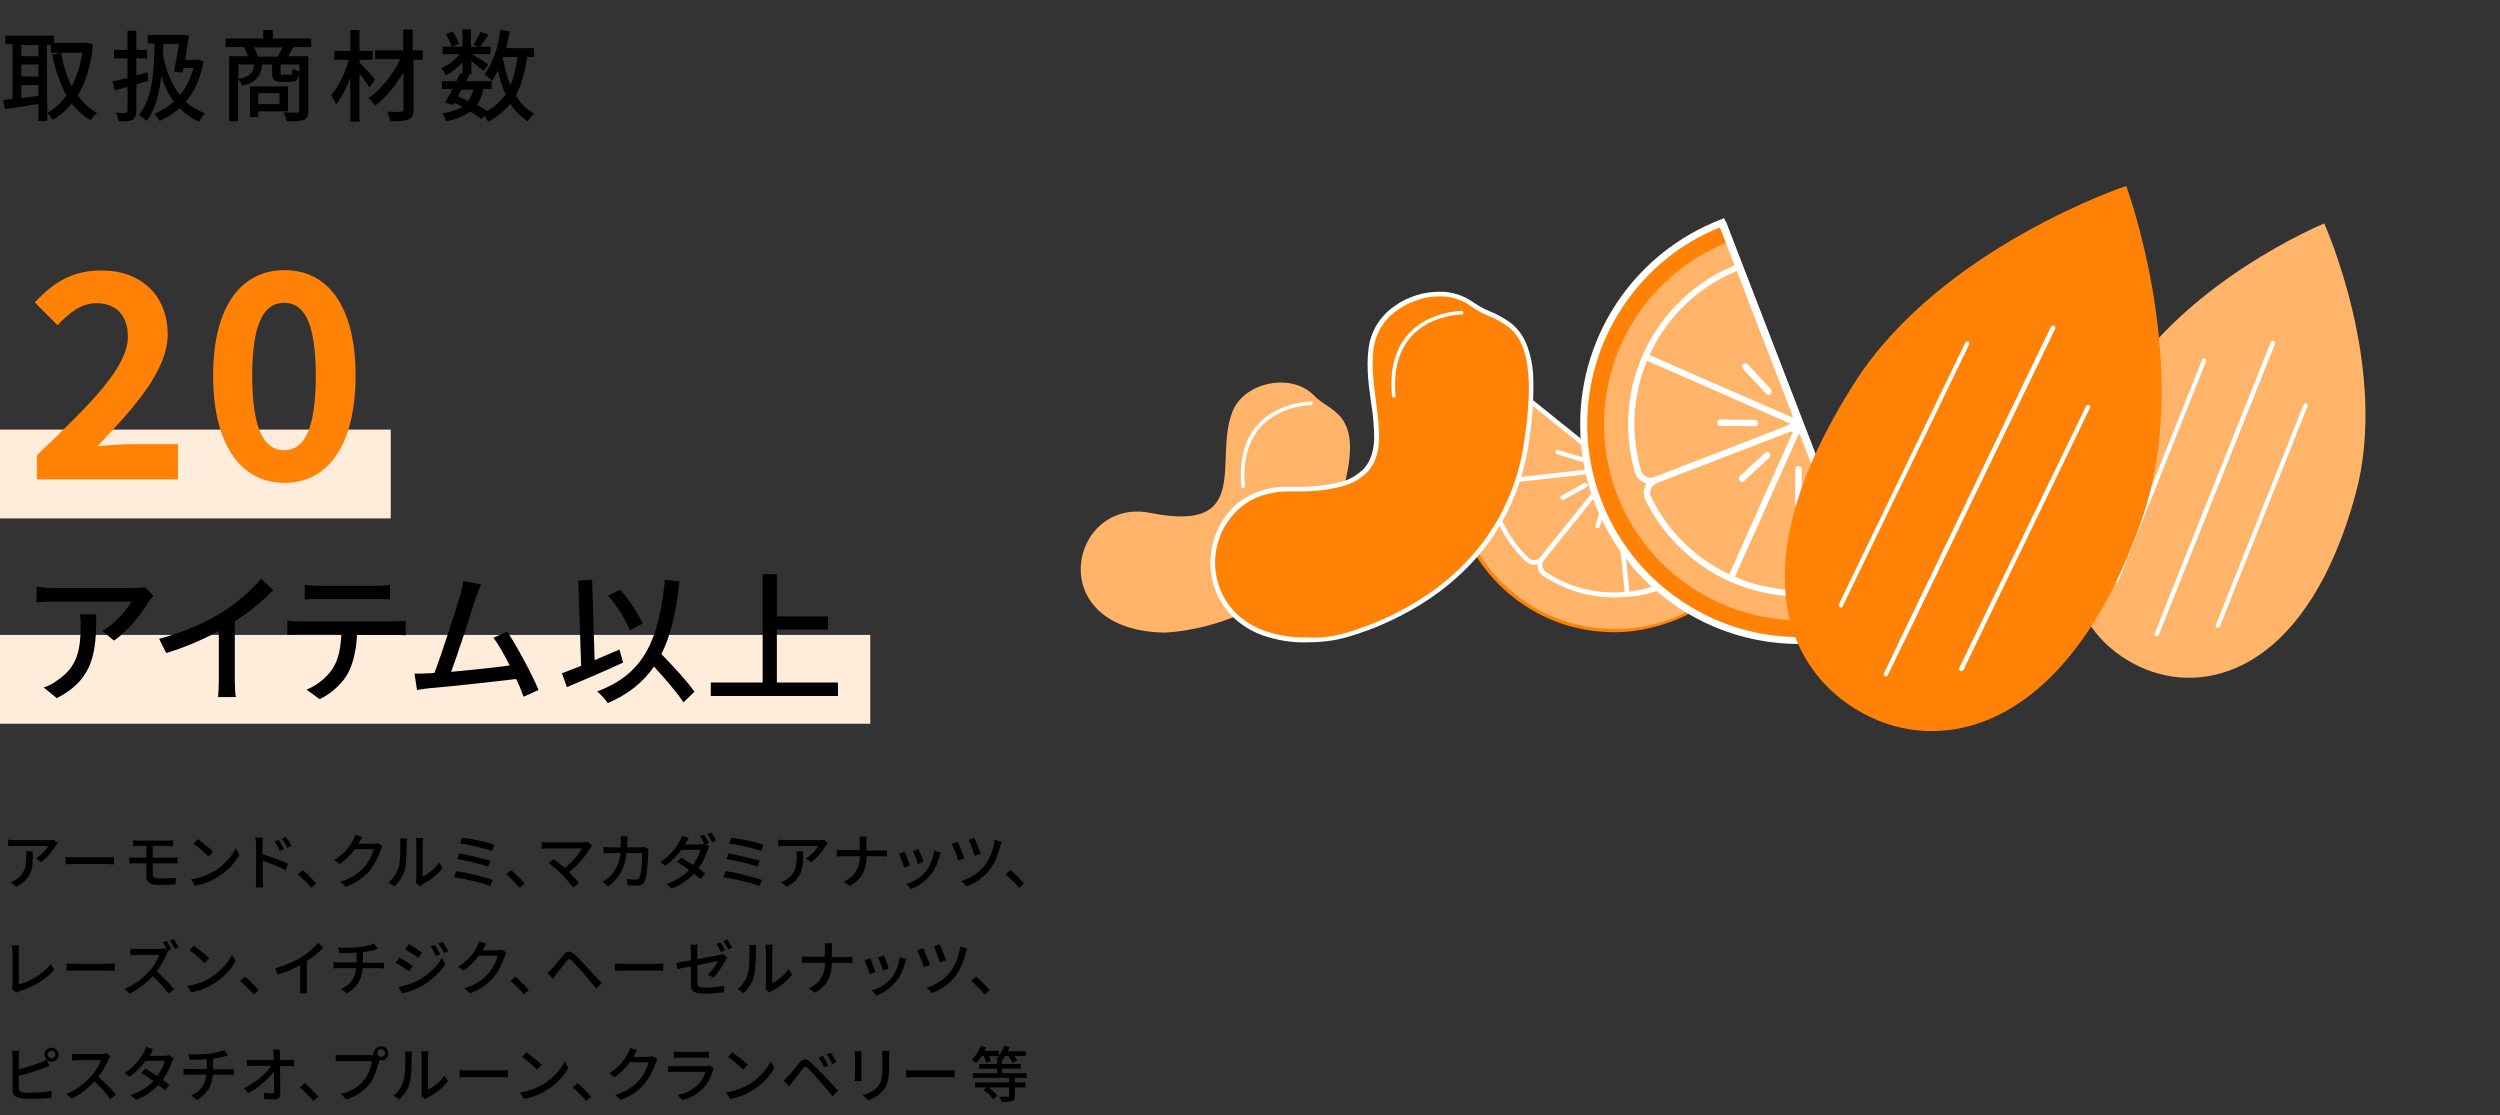 <?xml version="1.0" encoding="utf-8"?>
<!-- Generator: Adobe Illustrator 25.0.1, SVG Export Plug-In . SVG Version: 6.00 Build 0)  -->
<svg version="1.1" id="レイヤー_1" xmlns="http://www.w3.org/2000/svg" xmlns:xlink="http://www.w3.org/1999/xlink" x="0px"
	 y="0px" viewBox="0 0 703.8 313.9" style="enable-background:new 0 0 703.8 313.9;" xml:space="preserve">
<rect x="0" y="0" width="703.8" height="313.9" fill="#333333" stroke="none"/>
<style type="text/css">
	.st0{fill:#FFB46A;}
	.st1{fill:#FF8206;}
	.st2{fill:#FFFFFF;}
	.st3{enable-background:new    ;}
	.st4{fill:#FFECDA;}
</style>
<g id="グループ_573" transform="translate(-40 -10735.358)">
	<g id="ナッツ_ドライ" transform="translate(344.166 10787.697)">
		<g id="ナッツ" transform="translate(0 10.553)">
			<path id="パス_1" class="st0" d="M65.8,48.5c-6.3-6.6-19.7-3.9-23,4.5c-5.4,13.5,5.8,34.3-23.1,28.5
				C-3,77-11.1,114.4,23.5,115.2c0,0,37.2-0.6,48.7-34.5C81.5,53,70.9,53.8,65.8,48.5z"/>
			<path id="パス_86" class="st0" d="M185.8,97.6c-15.8,19.6-44.4,22.6-64,6.9c-19.6-15.8-22.6-44.4-6.9-64l0,0L185.8,97.6z"/>
			<path id="パス_86_-_アウトライン" class="st1" d="M150.3,115.1c-25.4,0-46-20.6-46-46c0-10.5,3.6-20.7,10.2-28.9l0.3-0.4
				l0.4,0.3l71.2,57.4l-0.3,0.4c-2.2,2.8-4.8,5.3-7.5,7.4c-5.4,4.2-11.6,7.1-18.3,8.6C157.1,114.7,153.7,115.1,150.3,115.1z
				 M115,41.3c-15.4,19.5-12,47.8,7.5,63.2c7.9,6.3,17.8,9.7,27.9,9.7c6.6,0,13.1-1.4,19.1-4.2c3-1.4,5.9-3.2,8.6-5.2
				c2.6-2,5-4.3,7.1-6.9L115,41.3z"/>
			<path id="パス_87" class="st0" d="M182.5,95c-14.3,17.7-40.2,20.5-58,6.2c-17.7-14.3-20.5-40.2-6.2-58l0,0L182.5,95z"/>
			<path id="パス_88" class="st0" d="M122.7,46.8c-11.6,14.4-10.2,35.2,3.1,47.9c1.1,1.1,2.9,1,4-0.1c0.1-0.1,0.1-0.1,0.2-0.2
				l18.6-23.1c1-1.2,0.8-3-0.4-4l0,0L122.7,46.8z"/>
			<path id="パス_88_-_アウトライン" class="st2" d="M122.6,45.9l26,20.9c1.5,1.2,1.7,3.4,0.5,4.9l0,0l-18.6,23.1
				c-1.2,1.5-3.4,1.8-5,0.5c-0.1-0.1-0.1-0.1-0.2-0.2c-13.5-13-14.9-34.2-3.1-48.8L122.6,45.9z M127.7,94.8c0.7,0,1.3-0.3,1.7-0.8
				L148,70.9c0.8-0.9,0.6-2.3-0.3-3.1l0,0l-24.9-20.1c-10.9,14.1-9.4,34.2,3.4,46.5C126.6,94.6,127.2,94.8,127.7,94.8L127.7,94.8z"
				/>
			<path id="線_30" class="st2" d="M115.1,73.7l-0.1-1.3l35.3-4l0.1,1.3L115.1,73.7z"/>
			<path id="パス_89" class="st0" d="M178,91.4c-11.6,14.4-32.2,17.5-47.5,7.2c-1.3-0.9-1.6-2.7-0.8-4c0-0.1,0.1-0.1,0.1-0.2
				l18.6-23.1c1-1.2,2.8-1.4,4-0.4l0,0L178,91.4z"/>
			<path id="パス_89_-_アウトライン" class="st2" d="M150.4,105.3c-7.2,0-14.2-2.1-20.2-6.1c-1.6-1.1-2-3.3-0.9-4.9
				c0.1-0.1,0.1-0.2,0.2-0.2L148.1,71c1.2-1.5,3.4-1.7,4.9-0.5l26,20.9l-0.4,0.5c-1.7,2.2-3.7,4.1-5.9,5.9
				c-4.2,3.3-9.2,5.6-14.4,6.8C155.6,105,153,105.3,150.4,105.3z M150.8,70.9c-0.7,0-1.3,0.3-1.7,0.8l-18.6,23.1
				c-0.4,0.5-0.5,1.1-0.5,1.7c0.1,0.6,0.4,1.1,0.9,1.5c5.7,3.9,12.5,5.9,19.4,5.9c5.1,0,10.2-1.1,14.8-3.3c4.6-2.2,8.7-5.3,11.9-9.2
				l-24.9-20.1C151.8,71.1,151.3,70.9,150.8,70.9L150.8,70.9z"/>
			<path id="線_31" class="st2" d="M153.3,104.5l-3.6-35.3L151,69l3.6,35.3L153.3,104.5z"/>
			<path id="線_32" class="st2" d="M135.8,77.8c-0.2,0-0.5-0.1-0.6-0.3c-0.2-0.3-0.1-0.7,0.3-0.9l6.3-3.5c0.3-0.2,0.7-0.1,0.9,0.3
				c0.2,0.3,0.1,0.7-0.3,0.9l0,0l-6.3,3.5C136,77.8,135.9,77.8,135.8,77.8z"/>
			<path id="線_33" class="st2" d="M145.6,85.8c-0.1,0-0.1,0-0.2,0c-0.4-0.1-0.6-0.5-0.4-0.8l0,0l2.1-6.9c0.1-0.4,0.5-0.6,0.8-0.4
				l0,0c0.4,0.1,0.6,0.5,0.4,0.8l0,0l-2.1,6.9C146.2,85.6,145.9,85.8,145.6,85.8z"/>
			<path id="線_34" class="st2" d="M158.4,84.4c-0.2,0-0.5-0.1-0.6-0.3l-3.5-6.3c-0.2-0.3-0.1-0.7,0.3-0.9l0,0
				c0.3-0.2,0.7-0.1,0.9,0.3l0,0l3.5,6.3c0.2,0.3,0.1,0.7-0.3,0.9C158.7,84.4,158.5,84.4,158.4,84.4L158.4,84.4z"/>
			<path id="線_35" class="st2" d="M141.3,67.1c-0.1,0-0.1,0-0.2,0l-6.9-2.1c-0.4-0.1-0.6-0.5-0.4-0.8l0,0c0.1-0.4,0.5-0.6,0.8-0.4
				l0,0l6.9,2.1c0.4,0.1,0.6,0.5,0.4,0.8C141.9,66.9,141.6,67.1,141.3,67.1L141.3,67.1z"/>
			<g id="グループ_81" transform="translate(278.151)">
				<g id="グループ_80">
					<path id="パス_94" class="st0" d="M80.8,76.3c-13.1,47.9-40.2,56.7-58.9,49.3C3.2,118.1-11.8,94.8,13,49.3
						C30.5,17.1,72,0,72,0S90.5,41,80.8,76.3z"/>
				</g>
				<path id="線_44" class="st2" d="M13.4,101.2c-0.1,0-0.2,0-0.2,0c-0.3-0.1-0.5-0.5-0.3-0.8l0,0l24.7-62c0.1-0.3,0.5-0.5,0.8-0.3
					l0,0c0.3,0.1,0.5,0.5,0.3,0.8l0,0l-24.7,62C13.9,101.1,13.7,101.2,13.4,101.2z"/>
				<path id="線_45" class="st2" d="M28,108.1c-0.1,0-0.1,0-0.2,0c-0.3-0.1-0.4-0.4-0.3-0.7l0,0l29.5-74c0.1-0.3,0.4-0.4,0.7-0.3
					l0,0c0.3,0.1,0.4,0.4,0.3,0.7l0,0l-29.5,74C28.4,108,28.2,108.1,28,108.1z"/>
				<path id="線_46" class="st2" d="M24.8,116.2c-0.1,0-0.2,0-0.2,0c-0.3-0.1-0.5-0.5-0.3-0.8l0,0L57,33.5c0.1-0.3,0.5-0.5,0.8-0.3
					l0,0c0.3,0.1,0.5,0.5,0.3,0.8l0,0l-32.7,81.9C25.3,116.1,25.1,116.2,24.8,116.2z"/>
				<path id="線_47" class="st2" d="M42,113.8c-0.1,0-0.2,0-0.2,0c-0.3-0.1-0.5-0.5-0.3-0.8l0,0l24.7-62c0.1-0.3,0.5-0.5,0.8-0.3
					l0,0c0.3,0.1,0.5,0.5,0.3,0.8l0,0l-24.7,62C42.5,113.6,42.3,113.8,42,113.8z"/>
			</g>
		</g>
		<g id="ドライ" transform="translate(141.684 10.358)">
			<path id="パス_90" class="st1" d="M82.8,113.5C51.4,125.6,16.2,110,4.1,78.7C-8,47.3,7.6,12.1,38.9,0L82.8,113.5z"/>
			<path id="パス_90_-_アウトライン" class="st2" d="M60.9,118.6C26.7,118.7-1,91-1,56.8C-1,31.2,14.7,8.3,38.6-0.9l0.9-0.4
				l0.4,0.9l44.2,114.5l-0.9,0.4C76,117.2,68.5,118.6,60.9,118.6z M38.4,1.3C27.6,5.6,18.4,13,11.8,22.5C5.1,32,1.4,43.3,1,54.9
				c-0.6,20.5,9.3,40,26.4,51.5c15.9,10.8,36.1,13.2,54.1,6.6L38.4,1.3z"/>
			<path id="パス_91" class="st0" d="M80.7,108.2c-28.4,11-60.3-3.2-71.3-31.6C-1.5,48.2,12.6,16.3,41,5.3L80.7,108.2z"/>
			<path id="パス_92" class="st0" d="M43.7,12.4C20.7,21.3,8.3,46.3,15.2,70c0.6,2,2.7,3.2,4.7,2.6c0.1,0,0.2-0.1,0.3-0.1
				l37.1-14.3c2-0.8,2.9-3,2.2-4.9l0,0L43.7,12.4z"/>
			<path id="パス_92_-_アウトライン" class="st2" d="M44.3,11.3l16.1,41.6c0.9,2.4-0.3,5.1-2.7,6.1L20.6,73.3
				c-2.4,0.9-5.2-0.3-6.1-2.7c0-0.1-0.1-0.3-0.1-0.4c-7-24.1,5.7-49.6,29.1-58.6L44.3,11.3z M18.9,71.8c0.4,0,0.7-0.1,1-0.2L57,57.3
				c1.5-0.6,2.2-2.3,1.7-3.8l-15.4-40c-22.1,9-33.8,33.2-27.2,56.1C16.4,71,17.6,71.8,18.9,71.8L18.9,71.8z"/>
			<path id="線_37" class="st2" d="M60.5,57.6L17,38.5l0.7-1.6l43.5,19L60.5,57.6z"/>
			<path id="パス_93" class="st0" d="M78,101.1c-23,8.9-49-1.3-59.8-23.4c-0.9-1.9-0.1-4.2,1.8-5.1c0.1,0,0.2-0.1,0.3-0.1
				l37.1-14.3c2-0.8,4.2,0.2,4.9,2.2l0,0L78,101.1z"/>
			<path id="パス_93_-_アウトライン" class="st2" d="M60.9,105.2c-18.5,0-35.4-10.5-43.5-27.1c-1.1-2.3-0.2-5.2,2.2-6.3
				c0.1-0.1,0.2-0.1,0.4-0.2l37-14.3c2.4-0.9,5.1,0.3,6.1,2.7l0,0l16.1,41.6l-0.8,0.3C72.7,104.1,66.8,105.2,60.9,105.2z M58.7,58.8
				c-0.4,0-0.7,0.1-1,0.2L20.6,73.3c-0.8,0.3-1.4,0.9-1.7,1.7c-0.3,0.8-0.3,1.6,0.1,2.3c10.5,21.4,35.4,31.5,57.8,23.3l-15.4-40
				C61,59.5,59.9,58.8,58.7,58.8z"/>
			<path id="線_38" class="st2" d="M42.2,100.5l-1.6-0.7L60,56.4l1.6,0.7L42.2,100.5z"/>
			<path id="線_39" class="st2" d="M48.2,57.3L48.2,57.3l-9.7-0.1c-0.5,0-0.9-0.4-0.9-0.9l0,0c0-0.5,0.4-0.9,0.9-0.9l0,0l9.7,0.1
				c0.5,0,0.9,0.5,0.8,1C49.1,56.9,48.7,57.3,48.2,57.3z"/>
			<path id="線_40" class="st2" d="M44.6,73c-0.2,0-0.5-0.1-0.7-0.3c-0.3-0.4-0.3-0.9,0-1.3l7.1-6.6c0.4-0.3,0.9-0.3,1.3,0
				c0.3,0.4,0.3,0.9,0,1.3l-7.1,6.6C45.1,72.9,44.9,73,44.6,73z"/>
			<path id="線_41" class="st2" d="M60.4,80L60.4,80c-0.5,0-0.9-0.4-0.9-0.9l0.1-9.7c0-0.5,0.4-0.9,0.9-0.9s0.9,0.4,0.9,0.9
				l-0.1,9.7C61.3,79.6,60.9,80,60.4,80z"/>
			<path id="線_42" class="st2" d="M52.1,48.5c-0.2,0-0.5-0.1-0.7-0.3l-6.6-7.1c-0.3-0.4-0.3-0.9,0-1.3c0.4-0.3,0.9-0.3,1.3,0
				l6.6,7.1c0.3,0.4,0.3,0.9-0.1,1.3C52.6,48.4,52.4,48.5,52.1,48.5L52.1,48.5z"/>
			<path id="線_43" class="st2" d="M81.8,113.9L38,0.4l2-0.8l43.8,113.5L81.8,113.9z"/>
		</g>
		<g id="グループ_85" transform="translate(198.305)">
			<g id="グループ_84">
				<g id="グループ_83">
					<path id="パス_96" class="st1" d="M100.4,94.2c-20.2,57.5-54.1,66-76.4,55.3s-38.5-40.6-4.3-94.2C43.9,17.4,96.1,0,96.1,0
						S115.3,51.8,100.4,94.2z"/>
				</g>
			</g>
			<path id="線_48" class="st2" d="M15.8,118.7c-0.1,0-0.2,0-0.3-0.1c-0.3-0.1-0.4-0.5-0.3-0.8l0,0l35.6-73.7
				c0.1-0.3,0.5-0.4,0.8-0.3l0,0c0.3,0.1,0.4,0.5,0.3,0.8l0,0l-35.6,73.7C16.3,118.6,16.1,118.7,15.8,118.7z"/>
			<path id="線_49" class="st2" d="M33.1,128.6c-0.1,0-0.2,0-0.3-0.1c-0.3-0.1-0.4-0.5-0.3-0.8l42.5-88c0.1-0.3,0.5-0.4,0.8-0.3
				c0.3,0.1,0.4,0.5,0.3,0.8l-42.5,88C33.5,128.4,33.3,128.6,33.1,128.6z"/>
			<path id="線_50" class="st2" d="M28.5,138.1c-0.1,0-0.2,0-0.3-0.1c-0.3-0.1-0.4-0.5-0.3-0.8l0,0l47-97.5
				c0.1-0.3,0.5-0.4,0.8-0.3l0,0c0.3,0.1,0.4,0.5,0.3,0.8l-47,97.5C28.9,137.9,28.7,138.1,28.5,138.1z"/>
			<path id="線_51" class="st2" d="M49.7,136.6c-0.1,0-0.2,0-0.3-0.1c-0.3-0.1-0.4-0.5-0.3-0.8l0,0L84.8,62
				c0.1-0.3,0.5-0.4,0.8-0.3l0,0c0.3,0.1,0.4,0.5,0.3,0.8l0,0l-35.6,73.7C50.2,136.4,50,136.6,49.7,136.6z"/>
		</g>
		<path id="パス_97" class="st1" d="M110.4,33.4c-9.4-7-25.8-0.7-28.2,10.8C78.3,62.5,97,86.4,59.1,85.4
			c-29.9-0.8-32,48.5,12.2,42c0,0,47.1-8.9,54.3-54.4C131.4,35.7,118.1,39,110.4,33.4z"/>
		<path id="パス_97_-_アウトライン" class="st2" d="M101,29.8L101,29.8c3.5-0.1,6.9,1,9.8,3.1c1.5,1,3.1,1.9,4.7,2.5
			c1.9,0.8,3.7,1.8,5.4,3c2,1.5,3.5,3.5,4.5,5.7c1.4,3.4,2.1,7.1,2.1,10.8c0.1,6.1-0.4,12.1-1.4,18.1c-1.5,10.1-5.5,19.8-11.6,28
			c-5.1,6.7-11.4,12.3-18.5,16.7c-5.4,3.3-11.1,6.1-17.1,8.1c-2.5,0.9-5,1.6-7.6,2.1l0,0c-2.6,0.4-5.2,0.6-7.8,0.6
			c-4.1,0.1-8.1-0.6-12-1.9c-3.1-1.1-6-2.8-8.4-5.1c-2.1-2-3.8-4.5-4.9-7.2c-1.1-2.6-1.6-5.4-1.6-8.2c0-2.7,0.5-5.4,1.4-7.9
			c1-2.5,2.4-4.9,4.2-6.9c1.9-2.1,4.2-3.7,6.8-4.8c2.9-1.2,6.1-1.9,9.2-1.8c0.2,0,0.5,0,0.7,0c0.8,0,1.5,0,2.3,0
			c4.1,0.1,8.2-0.4,12.2-1.4c2.5-0.6,4.7-2,6.5-3.8c1.7-2,2.6-4.5,2.8-8.1c0-3.5-0.3-7-0.9-10.5C81,55.3,80.3,49.5,81.4,44
			c1-4.2,3.6-7.9,7.2-10.3c1.8-1.3,3.8-2.2,5.9-2.9C96.7,30.1,98.9,29.8,101,29.8z M71.1,126.7c2.5-0.5,5-1.2,7.4-2.1
			c5.9-2,11.5-4.7,16.8-8c7-4.3,13.2-9.9,18.1-16.4c6-8.1,9.9-17.5,11.4-27.4c2.1-13.3,1.9-22.5-0.6-28.2c-0.9-2.1-2.3-3.9-4.1-5.2
			c-1.6-1.1-3.4-2.1-5.2-2.8c-1.7-0.7-3.4-1.6-4.9-2.7c-2.6-1.9-5.8-2.9-9-2.8l0,0c-2,0-4.1,0.3-6,1c-2,0.6-3.8,1.5-5.5,2.7
			c-3.4,2.2-5.8,5.6-6.7,9.5c-1.1,5.2-0.3,10.9,0.4,16.4c1,7.6,2,14.8-2.2,19.6c-1.9,2-4.4,3.5-7.1,4.2c-4.1,1.1-8.3,1.6-12.5,1.5
			c-0.8,0-1.5,0-2.3,0c-0.2,0-0.5,0-0.7,0c-3,0-6,0.6-8.7,1.7c-2.4,1-4.6,2.6-6.4,4.5c-1.7,1.9-3.1,4.1-4,6.4
			c-0.9,2.4-1.4,4.9-1.4,7.4c0,5.5,2.2,10.7,6.1,14.5c2.3,2.1,5,3.8,8,4.8c3.7,1.3,7.6,1.9,11.6,1.8
			C66.1,127.3,68.6,127.1,71.1,126.7L71.1,126.7z"/>
		<path id="パス_98" class="st2" d="M88.2,59.6c-0.3,0-0.5-0.2-0.5-0.5c-0.7-7.4,0.9-13.3,4.7-17.5c1.4-1.5,3-2.8,4.8-3.7
			c3.1-1.6,6.6-2.6,10.1-2.7c0.3,0,0.5,0.2,0.5,0.5s-0.2,0.5-0.5,0.5l0,0c-1.7,0.1-3.4,0.3-5,0.8c-1.6,0.4-3.1,1-4.6,1.8
			c-1.7,0.9-3.2,2.1-4.5,3.5c-3.6,4-5.1,9.6-4.5,16.7C88.7,59.4,88.5,59.6,88.2,59.6L88.2,59.6z"/>
		<path id="パス_99" class="st2" d="M45.8,85.1c-0.3,0-0.5-0.2-0.5-0.5c-0.7-7.4,0.9-13.3,4.7-17.5c1.4-1.5,3-2.8,4.8-3.7
			c3.1-1.6,6.6-2.6,10.1-2.7c0.3,0,0.5,0.2,0.5,0.5s-0.2,0.5-0.5,0.5l0,0c-1.7,0.1-3.4,0.3-5,0.8c-1.6,0.4-3.1,1-4.6,1.8
			c-1.7,0.9-3.2,2.1-4.5,3.5c-3.6,4-5.1,9.6-4.5,16.7C46.3,84.8,46.1,85.1,45.8,85.1L45.8,85.1L45.8,85.1z"/>
	</g>
	<g class="st3">
		<path d="M55.7,10973.4c-0.7,1.2-2.3,3.4-4.2,4.7l-1.4-1.1c1.5-0.9,3-2.5,3.5-3.5h-9.3c-0.7,0-1.3,0.1-2,0.1v-1.9
			c0.6,0.1,1.3,0.2,2,0.2h9.5c0.4,0,1.1-0.1,1.4-0.1l1.1,1C56.1,10972.9,55.8,10973.2,55.7,10973.4z M44.6,10985l-1.6-1.3
			c0.5-0.2,1.1-0.4,1.6-0.8c2.4-1.6,2.8-3.7,2.8-6.5c0-0.5,0-0.9-0.1-1.4h1.9C49.4,10979.4,49.1,10982.7,44.6,10985z"/>
		<path d="M61,10976.7h9.2c0.8,0,1.5-0.1,1.9-0.1v2.1c-0.4,0-1.2-0.1-1.9-0.1H61c-0.9,0-2,0-2.5,0.1v-2.1
			C59.1,10976.7,60.1,10976.7,61,10976.7z"/>
		<path d="M79.1,10972h8.1c0.6,0,1.1,0,1.5-0.1v1.7c-0.4,0-0.9-0.1-1.5-0.1H83v3.3h5.5c0.4,0,1.1,0,1.5-0.1v1.7c-0.4,0-1.1,0-1.5,0
			H83v3c0,0.9,0.6,1.3,2.1,1.3c1.6,0,3-0.1,4.4-0.2l-0.1,1.8c-1.2,0.1-3,0.2-4.6,0.2c-2.8,0-3.6-1-3.6-2.5v-3.6h-3.1
			c-0.5,0-1.2,0-1.7,0.1v-1.8c0.5,0.1,1.2,0.1,1.7,0.1h3.1v-3.3h-2.1c-0.6,0-1.1,0-1.6,0.1v-1.7C77.9,10972,78.5,10972,79.1,10972z"
			/>
		<path d="M100.5,10980.5c2.7-1.7,4.9-4.2,5.9-6.4l1,1.9c-1.2,2.2-3.3,4.5-6,6.2c-1.7,1.1-3.9,2.1-6.5,2.5l-1.1-1.8
			C96.7,10982.5,98.9,10981.5,100.5,10980.5z M100,10975.1l-1.3,1.4c-0.9-0.9-3-2.8-4.2-3.6l1.2-1.3
			C96.8,10972.4,99,10974.1,100,10975.1z"/>
		<path d="M112.1,10973.1c0-0.5-0.1-1.3-0.2-1.9h2.1c-0.1,0.6-0.1,1.3-0.1,1.9c0,0.6,0,1.6,0,2.7c2.2,0.7,5.5,1.9,7.2,2.7l-0.7,1.8
			c-1.8-1-4.6-2-6.4-2.6c0,2.3,0,4.7,0,5.3c0,0.5,0.1,1.6,0.1,2.2H112c0.1-0.6,0.1-1.5,0.1-2.2V10973.1z M120,10974.4l-1.2,0.5
			c-0.4-1-0.9-1.8-1.5-2.6l1.1-0.5C118.9,10972.5,119.6,10973.6,120,10974.4z M122.1,10973.4l-1.2,0.6c-0.5-1-1-1.8-1.6-2.5l1.1-0.5
			C121,10971.6,121.7,10972.7,122.1,10973.4z"/>
		<path d="M123.8,10981.5l1.4-1.2c1.2,1,2.8,2.6,3.8,3.8l-1.4,1.2C126.5,10983.9,125,10982.5,123.8,10981.5z"/>
		<path d="M141.1,10972.5c-0.1,0.1-0.2,0.3-0.2,0.4h4.1c0.5,0,1-0.1,1.3-0.2l1.4,0.8c-0.2,0.3-0.4,0.7-0.5,1c-0.5,1.6-1.5,3.9-3,5.8
			c-1.6,1.9-3.6,3.5-6.8,4.7l-1.6-1.4c3.3-1,5.3-2.5,6.8-4.2c1.3-1.4,2.3-3.6,2.6-5h-5.3c-1.1,1.5-2.5,3-4.3,4.2l-1.5-1.1
			c3-1.8,4.5-4.1,5.3-5.6c0.2-0.3,0.5-1,0.6-1.5l2,0.6C141.6,10971.5,141.3,10972.2,141.1,10972.5z"/>
		<path d="M152.2,10979.6c0.5-1.5,0.5-4.8,0.5-6.8c0-0.6,0-1-0.1-1.4h2c0,0.1-0.1,0.8-0.1,1.4c0,1.9-0.1,5.6-0.5,7.3
			c-0.5,1.9-1.6,3.5-3,4.8l-1.6-1.1C150.8,10982.7,151.7,10981.1,152.2,10979.6z M157.2,10982.8v-10.1c0-0.7-0.1-1.3-0.1-1.4h2
			c0,0.1-0.1,0.7-0.1,1.4v9.4c1.5-0.7,3.4-2.1,4.6-3.9l1,1.5c-1.4,1.9-3.8,3.7-5.8,4.7c-0.3,0.2-0.5,0.3-0.6,0.4l-1.1-0.9
			C157.2,10983.6,157.2,10983.2,157.2,10982.8z"/>
		<path d="M178.7,10983.1l-0.7,1.7c-2.3-1-7.5-2.1-10.2-2.5l0.7-1.7C171.3,10981,176.4,10982.2,178.7,10983.1z M178.1,10977.7
			l-0.7,1.6c-2-0.7-6.2-1.7-8.7-2.1l0.6-1.6C171.7,10976.1,175.9,10977,178.1,10977.7z M179.2,10973.2l-0.7,1.7
			c-2-0.7-6.6-1.8-9-2.1l0.6-1.6C172.3,10971.4,177.1,10972.4,179.2,10973.2z"/>
		<path d="M182.5,10981.5l1.4-1.2c1.2,1,2.8,2.6,3.8,3.8l-1.4,1.2C185.1,10983.9,183.7,10982.5,182.5,10981.5z"/>
		<path d="M206.2,10974.1c-1.2,2-3.4,4.8-6,6.8c1,1,2.1,2.2,2.8,3l-1.6,1.3c-0.7-0.9-2.1-2.4-3.1-3.6c-1-1-2.9-2.6-3.8-3.3l1.4-1.1
			c0.6,0.5,1.9,1.5,3.1,2.5c2.2-1.7,4-4,4.9-5.5h-9.6c-0.7,0-1.5,0.1-1.8,0.1v-1.9c0.5,0.1,1.3,0.1,1.8,0.1h9.8c0.5,0,1-0.1,1.3-0.2
			l1.3,1.1C206.5,10973.7,206.3,10973.9,206.2,10974.1z"/>
		<path d="M216.6,10972.2c0,0.6-0.1,1.1-0.1,1.7h3.7c0.4,0,0.8-0.1,1.2-0.1l1.2,0.6c-0.1,0.3-0.1,0.7-0.1,0.9
			c-0.1,1.7-0.3,6.6-1,8.2c-0.4,0.8-0.9,1.2-2,1.2c-0.9,0-1.9-0.1-2.8-0.1l-0.2-1.8c0.9,0.1,1.8,0.2,2.5,0.2c0.5,0,0.8-0.2,1-0.6
			c0.6-1.2,0.8-5,0.8-6.9h-4.4c-0.6,4.7-2.3,7.3-5.2,9.4l-1.6-1.3c0.6-0.3,1.4-0.9,2-1.4c1.6-1.5,2.7-3.6,3.1-6.7H212
			c-0.6,0-1.4,0-2.1,0.1v-1.8c0.6,0.1,1.4,0.1,2.1,0.1h2.7c0-0.5,0.1-1.1,0.1-1.6c0-0.4-0.1-1.1-0.1-1.5h2
			C216.6,10971.1,216.6,10971.8,216.6,10972.2z"/>
		<path d="M239.6,10972.7l-0.9,0.4l1,0.6c-0.2,0.3-0.4,0.7-0.5,1c-0.5,1.5-1.3,3.4-2.6,5.1c0.7,0.5,1.4,1,1.9,1.5l-1.3,1.5
			c-0.5-0.4-1.1-1-1.8-1.5c-1.5,1.6-3.5,3.1-6.3,4.2l-1.5-1.3c2.9-0.9,4.9-2.4,6.4-3.9c-1.2-0.9-2.4-1.7-3.4-2.3l1.2-1.2
			c1,0.6,2.2,1.4,3.3,2.1c1-1.4,1.8-3.1,2.1-4.3h-5.4c-1.1,1.5-2.7,3.2-4.5,4.5l-1.4-1.1c2.9-1.8,4.6-4.3,5.4-5.8
			c0.2-0.3,0.5-1,0.7-1.5l1.9,0.6c-0.3,0.5-0.7,1.2-0.9,1.5c-0.1,0.1-0.1,0.2-0.2,0.3h4.1c0.5,0,0.9-0.1,1.3-0.2h0.1
			c-0.3-0.7-0.8-1.5-1.2-2.1l1.1-0.5C238.7,10971,239.3,10972.1,239.6,10972.7z M241.6,10972l-1.1,0.5c-0.4-0.7-0.9-1.7-1.4-2.3
			l1.1-0.5C240.6,10970.3,241.3,10971.4,241.6,10972z"/>
		<path d="M254.5,10983.1l-0.7,1.7c-2.3-1-7.5-2.1-10.2-2.5l0.7-1.7C247.1,10981,252.2,10982.2,254.5,10983.1z M253.9,10977.7
			l-0.7,1.6c-2-0.7-6.2-1.7-8.7-2.1l0.6-1.6C247.5,10976.1,251.8,10977,253.9,10977.7z M255,10973.2l-0.7,1.7c-2-0.7-6.6-1.8-9-2.1
			l0.6-1.6C248.2,10971.4,252.9,10972.4,255,10973.2z"/>
		<path d="M272.5,10973.4c-0.7,1.2-2.3,3.4-4.2,4.7l-1.4-1.1c1.5-0.9,3-2.5,3.5-3.5h-9.3c-0.7,0-1.3,0.1-2,0.1v-1.9
			c0.6,0.1,1.3,0.2,2,0.2h9.5c0.4,0,1.1-0.1,1.4-0.1l1.1,1C272.9,10972.9,272.6,10973.2,272.5,10973.4z M261.5,10985l-1.6-1.3
			c0.5-0.2,1.1-0.4,1.6-0.8c2.4-1.6,2.8-3.7,2.8-6.5c0-0.5,0-0.9-0.1-1.4h1.9C266.2,10979.4,265.9,10982.7,261.5,10985z"/>
		<path d="M281.9,10970.9h2.1c-0.1,0.4-0.1,1.3-0.1,1.8v2.1h4.2c0.7,0,1.3,0,1.6-0.1v1.8c-0.3,0-1.1-0.1-1.6-0.1H284
			c-0.1,3.6-1.2,6.4-4.8,8.4l-1.7-1.2c3.3-1.5,4.5-4,4.6-7.2h-4.7c-0.7,0-1.3,0-1.8,0.1v-1.9c0.4,0.1,1.1,0.1,1.7,0.1h4.7v-2.1
			C282.1,10972.2,282.1,10971.4,281.9,10970.9z"/>
		<path d="M296.2,10979l-1.6,0.6c-0.3-0.9-1.2-3.2-1.5-3.9l1.6-0.6C295,10976,295.9,10978.1,296.2,10979z M304.5,10976.4
			c-0.5,1.8-1.2,3.6-2.4,5.1c-1.6,2-3.7,3.4-5.6,4.1l-1.4-1.4c1.9-0.5,4.2-1.8,5.6-3.6c1.2-1.5,2-3.7,2.3-5.8l1.9,0.6
			C304.7,10975.8,304.6,10976.1,304.5,10976.4z M300,10978l-1.6,0.6c-0.2-0.8-1-2.9-1.4-3.7l1.6-0.5
			C298.9,10975,299.7,10977.2,300,10978z"/>
		<path d="M311.5,10977l-1.7,0.6c-0.3-1.1-1.5-3.9-1.9-4.7l1.7-0.6C310.1,10973.3,311.1,10975.8,311.5,10977z M321.6,10973.6
			c-0.5,2-1.4,4.5-2.8,6.4c-1.8,2.3-4.3,4.1-6.7,4.9l-1.5-1.5c2.4-0.7,5-2.3,6.7-4.5c1.3-1.7,2.4-4.5,2.7-7.1l2,0.6
			C321.8,10972.8,321.7,10973.2,321.6,10973.6z M316.1,10975.7l-1.7,0.6c-0.3-1-1.2-3.6-1.7-4.5l1.6-0.6
			C314.7,10972.1,315.7,10974.7,316.1,10975.7z"/>
		<path d="M323.1,10981.5l1.4-1.2c1.2,1,2.8,2.6,3.8,3.8l-1.4,1.2C325.8,10983.9,324.3,10982.5,323.1,10981.5z"/>
	</g>
	<g class="st3">
		<path d="M43.5,11012.7v-9.5c0-0.5-0.1-1.3-0.2-1.7h2.1c-0.1,0.5-0.1,1.1-0.1,1.7v9.3c3-0.8,6.9-3,9-5.7l1,1.5
			c-2.3,2.8-5.8,4.8-9.9,6.1c-0.2,0.1-0.5,0.2-0.8,0.4l-1.3-1.1C43.5,11013.3,43.5,11013,43.5,11012.7z"/>
		<path d="M61.2,11006.7h9.2c0.8,0,1.5-0.1,1.9-0.1v2.1c-0.4,0-1.2-0.1-1.9-0.1h-9.2c-0.9,0-2,0-2.5,0.1v-2.1
			C59.2,11006.7,60.3,11006.7,61.2,11006.7z"/>
		<path d="M88.2,11002.6l-1,0.4l0.2,0.1c-0.1,0.2-0.4,0.6-0.5,0.9c-0.6,1.4-1.6,3.3-2.8,4.8c1.8,1.5,3.8,3.7,4.9,5l-1.5,1.3
			c-1.1-1.5-2.8-3.4-4.5-4.9c-1.8,1.9-4.1,3.7-6.5,4.9l-1.4-1.4c2.8-1,5.3-3.1,7-5c1.2-1.3,2.3-3.2,2.7-4.5h-6.2
			c-0.7,0-1.6,0.1-1.9,0.1v-1.9c0.3,0.1,1.3,0.1,1.9,0.1h6.3c0.6,0,1.2-0.1,1.5-0.2l0.7,0.5c-0.3-0.7-0.8-1.5-1.2-2.1l1.1-0.5
			C87.3,11000.9,87.9,11001.9,88.2,11002.6z M90.3,11002l-1.1,0.5c-0.4-0.7-0.9-1.7-1.4-2.3l1.1-0.5
			C89.3,11000.3,89.9,11001.4,90.3,11002z"/>
		<path d="M99.4,11010.5c2.7-1.7,4.9-4.2,5.9-6.4l1,1.9c-1.2,2.2-3.3,4.5-6,6.2c-1.7,1.1-3.9,2.1-6.5,2.5l-1.1-1.8
			C95.6,11012.5,97.8,11011.5,99.4,11010.5z M98.9,11005.1l-1.3,1.4c-0.9-0.9-3-2.8-4.2-3.6l1.2-1.3
			C95.7,11002.4,97.9,11004.1,98.9,11005.1z"/>
		<path d="M107.6,11011.5l1.4-1.2c1.2,1,2.8,2.6,3.8,3.8l-1.4,1.2C110.2,11013.9,108.8,11012.5,107.6,11011.5z"/>
		<path d="M124.9,11004.8c1.8-1.1,3.6-2.7,4.7-4l1.4,1.4c-1.3,1.3-2.9,2.6-4.6,3.7v7.1c0,0.7,0,1.6,0.1,2h-2.1
			c0.1-0.4,0.1-1.3,0.1-2v-5.9c-1.8,1-4,2-6.3,2.6l-0.8-1.7C120.4,11007.1,123,11005.9,124.9,11004.8z"/>
		<path d="M141,11002c1.6-0.2,3.5-0.6,4.3-1l1.1,1.5c-0.5,0.1-0.8,0.2-1.1,0.3c-0.8,0.2-2,0.5-3.1,0.6v3h4.5c0.4,0,1.1,0,1.4-0.1
			v1.7c-0.4,0-1-0.1-1.4-0.1h-4.6c-0.2,3-1.5,5.4-4.4,7.1l-1.7-1.2c2.6-1.2,4-3.1,4.3-5.9h-4.9c-0.5,0-1.1,0-1.5,0.1v-1.8
			c0.4,0.1,1,0.1,1.5,0.1h5v-2.8c-1.7,0.2-3.5,0.2-4.8,0.2l-0.4-1.6C136.5,11002.3,139.1,11002.2,141,11002z"/>
		<path d="M156.2,11007.3l-1,1.5c-0.9-0.6-2.7-1.8-3.8-2.4l1-1.5C153.5,11005.5,155.4,11006.7,156.2,11007.3z M157.9,11011.3
			c2.8-1.6,5.2-3.9,6.5-6.3l1,1.8c-1.5,2.3-3.9,4.5-6.6,6.1c-1.7,1-4.1,1.8-5.6,2.1l-1-1.8
			C154.1,11012.9,156.1,11012.2,157.9,11011.3z M158.8,11003.5l-1,1.5c-0.9-0.6-2.7-1.8-3.7-2.4l1-1.5
			C156.1,11001.7,158,11002.9,158.8,11003.5z M163.9,11004l-1.2,0.5c-0.4-1-0.9-1.9-1.5-2.7l1.2-0.5
			C162.8,11002,163.5,11003.2,163.9,11004z M166.2,11003.1l-1.2,0.5c-0.5-1-1-1.8-1.6-2.6l1.2-0.5
			C165.1,11001.2,165.8,11002.4,166.2,11003.1z"/>
		<path d="M176,11002.5c-0.1,0.1-0.2,0.3-0.2,0.4h4.1c0.5,0,1-0.1,1.3-0.2l1.4,0.8c-0.2,0.3-0.4,0.7-0.5,1c-0.5,1.6-1.5,3.9-3,5.8
			c-1.6,1.9-3.6,3.5-6.8,4.7l-1.6-1.4c3.3-1,5.3-2.5,6.8-4.2c1.3-1.4,2.3-3.6,2.6-5h-5.3c-1.1,1.5-2.5,3-4.3,4.2l-1.5-1.1
			c3-1.8,4.5-4.1,5.3-5.6c0.2-0.3,0.5-1,0.6-1.5l2,0.6C176.6,11001.5,176.2,11002.2,176,11002.5z"/>
		<path d="M183.7,11011.5l1.4-1.2c1.2,1,2.8,2.6,3.8,3.8l-1.4,1.2C186.4,11013.9,184.9,11012.5,183.7,11011.5z"/>
		<path d="M195.3,11008.1c0.8-0.8,2.2-2.6,3.3-3.9c0.9-1.1,1.8-1.3,3.1-0.2c1.1,1,2.5,2.5,3.5,3.6c1.1,1.2,2.9,3.1,4.2,4.5l-1.5,1.6
			c-1.2-1.4-2.7-3.2-3.7-4.4c-1-1.1-2.5-2.8-3.2-3.5c-0.6-0.6-1-0.5-1.5,0.1c-0.7,0.9-2.1,2.7-2.8,3.6c-0.4,0.5-0.8,1-1,1.4
			l-1.6-1.6C194.5,11008.9,194.8,11008.6,195.3,11008.1z"/>
		<path d="M215.6,11006.7h9.2c0.8,0,1.5-0.1,1.9-0.1v2.1c-0.4,0-1.2-0.1-1.9-0.1h-9.2c-0.9,0-2,0-2.5,0.1v-2.1
			C213.6,11006.7,214.7,11006.7,215.6,11006.7z"/>
		<path d="M234.5,11007.4c-1.6,0.3-3.1,0.6-3.8,0.8l-0.3-1.8c0.8-0.1,2.3-0.4,4.1-0.7v-2.7c0-0.5-0.1-1.2-0.1-1.7h2
			c-0.1,0.5-0.1,1.2-0.1,1.7v2.4c2.7-0.5,5.4-1.1,6.2-1.2c0.4-0.1,0.8-0.2,1-0.3l1.3,1c-0.2,0.2-0.4,0.5-0.5,0.8
			c-0.8,1.4-2.2,3.6-3.5,4.9l-1.5-0.9c1.2-1.1,2.4-2.8,2.9-3.8c-0.4,0.1-3.2,0.6-5.9,1.2v4.8c0,1.1,0.4,1.5,2.3,1.5
			c1.9,0,3.6-0.2,5.3-0.5l-0.1,1.8c-1.5,0.2-3.3,0.4-5.3,0.4c-3.5,0-4-0.9-4-2.7L234.5,11007.4L234.5,11007.4z M244.1,11002.9
			l-1.1,0.5c-0.3-0.7-0.9-1.7-1.3-2.3l1.1-0.5C243.2,11001.1,243.8,11002.2,244.1,11002.9z M246.1,11002.1l-1.1,0.5
			c-0.4-0.7-0.9-1.7-1.4-2.3l1.1-0.5C245.1,11000.4,245.8,11001.5,246.1,11002.1z"/>
		<path d="M250.5,11009.6c0.5-1.5,0.5-4.8,0.5-6.8c0-0.6,0-1-0.1-1.4h2c0,0.1-0.1,0.8-0.1,1.4c0,1.9-0.1,5.6-0.5,7.3
			c-0.5,1.9-1.6,3.5-3,4.8l-1.6-1.1C249.1,11012.7,250.1,11011.1,250.5,11009.6z M255.6,11012.8v-10.1c0-0.7-0.1-1.3-0.1-1.4h2
			c0,0.1-0.1,0.7-0.1,1.4v9.4c1.5-0.7,3.4-2.1,4.6-3.9l1,1.5c-1.4,1.9-3.8,3.7-5.8,4.7c-0.3,0.2-0.5,0.3-0.6,0.4l-1.1-0.9
			C255.5,11013.6,255.6,11013.2,255.6,11012.8z"/>
		<path d="M272.2,11000.9h2.1c-0.1,0.4-0.1,1.3-0.1,1.8v2.1h4.2c0.7,0,1.3,0,1.6-0.1v1.8c-0.3,0-1.1-0.1-1.6-0.1h-4.2
			c-0.1,3.6-1.2,6.4-4.8,8.4l-1.7-1.2c3.3-1.5,4.5-4,4.6-7.2h-4.7c-0.7,0-1.3,0-1.8,0.1v-1.9c0.4,0.1,1.1,0.1,1.7,0.1h4.7v-2.1
			C272.4,11002.2,272.3,11001.4,272.2,11000.9z"/>
		<path d="M286.5,11009l-1.6,0.6c-0.3-0.9-1.2-3.2-1.5-3.9l1.6-0.6C285.3,11006,286.2,11008.1,286.5,11009z M294.8,11006.4
			c-0.5,1.8-1.2,3.6-2.4,5.1c-1.6,2-3.7,3.4-5.6,4.1l-1.4-1.4c1.9-0.5,4.2-1.8,5.6-3.6c1.2-1.5,2-3.7,2.3-5.8l1.9,0.6
			C294.9,11005.8,294.8,11006.1,294.8,11006.4z M290.2,11008l-1.6,0.6c-0.2-0.8-1-2.9-1.4-3.7l1.6-0.5
			C289.2,11005,290,11007.2,290.2,11008z"/>
		<path d="M301.8,11007l-1.7,0.6c-0.3-1.1-1.5-3.9-1.9-4.7l1.7-0.6C300.3,11003.3,301.4,11005.8,301.8,11007z M311.9,11003.6
			c-0.5,2-1.4,4.5-2.8,6.4c-1.8,2.3-4.3,4.1-6.7,4.9l-1.5-1.5c2.4-0.7,5-2.3,6.7-4.5c1.3-1.7,2.4-4.5,2.7-7.1l2,0.6
			C312.1,11002.8,312,11003.2,311.9,11003.6z M306.3,11005.7l-1.7,0.6c-0.3-1-1.2-3.6-1.7-4.5l1.6-0.6
			C305,11002.1,306,11004.7,306.3,11005.7z"/>
		<path d="M313.4,11011.5l1.4-1.2c1.2,1,2.8,2.6,3.8,3.8l-1.4,1.2C316,11013.9,314.6,11012.5,313.4,11011.5z"/>
	</g>
	<g class="st3">
		<path d="M54.5,11030.3c1.1,0,2,0.9,2,2s-0.9,2-2,2c-0.5,0-1-0.2-1.3-0.5l0.7,1.6c-0.6,0.2-1.2,0.5-1.8,0.7
			c-1.8,0.7-4.7,1.6-6.8,2.1v3.5c0,0.8,0.4,1,1.2,1.2c0.5,0.1,1.3,0.1,2.1,0.1c1.8,0,4.5-0.2,5.9-0.6v2c-1.5,0.2-4.1,0.3-6,0.3
			c-1.1,0-2.1-0.1-2.8-0.2c-1.4-0.3-2.2-0.9-2.2-2.4v-9.3c0-0.4,0-1.1-0.1-1.6h2c-0.1,0.5-0.1,1.1-0.1,1.6v3.6c2-0.5,4.6-1.3,6.2-2
			c0.6-0.2,1.1-0.5,1.6-0.8c-0.3-0.4-0.6-0.8-0.6-1.4C52.5,11031.2,53.4,11030.3,54.5,11030.3z M54.5,11033.3c0.6,0,1.1-0.5,1.1-1.1
			s-0.5-1.1-1.1-1.1s-1.1,0.5-1.1,1.1S53.9,11033.3,54.5,11033.3z"/>
		<path d="M70.5,11033.7c-0.6,1.4-1.6,3.3-2.8,4.8c1.8,1.5,3.8,3.7,4.9,5l-1.5,1.3c-1.1-1.5-2.8-3.4-4.5-5c-1.8,1.9-4.1,3.8-6.5,4.9
			l-1.4-1.4c2.8-1.1,5.3-3.1,7-5c1.2-1.3,2.3-3.2,2.7-4.5h-6.2c-0.7,0-1.6,0.1-1.9,0.1v-1.9c0.3,0.1,1.3,0.1,1.9,0.1h6.3
			c0.6,0,1.2-0.1,1.5-0.2l1.1,0.8C70.9,11032.9,70.6,11033.4,70.5,11033.7z"/>
		<path d="M82.3,11032.3c-0.1,0.1-0.1,0.2-0.2,0.3h4.1c0.5,0,1-0.1,1.3-0.2l1.4,0.8c-0.2,0.3-0.3,0.7-0.5,1.1
			c-0.5,1.5-1.4,3.4-2.6,5.1c0.7,0.5,1.4,1,1.9,1.4l-1.3,1.5c-0.5-0.4-1.1-1-1.8-1.5c-1.5,1.6-3.5,3.1-6.3,4.2l-1.5-1.4
			c2.9-0.9,5-2.4,6.4-3.9c-1.2-0.8-2.4-1.7-3.4-2.3l1.2-1.2c1,0.6,2.2,1.4,3.3,2.1c1-1.4,1.8-3,2.1-4.3H81c-1.1,1.5-2.7,3.2-4.5,4.5
			l-1.4-1.1c2.9-1.8,4.6-4.3,5.4-5.8c0.2-0.4,0.5-1,0.6-1.5l1.9,0.6C82.9,11031.3,82.5,11032,82.3,11032.3z"/>
		<path d="M98.8,11032c1.6-0.2,3.5-0.6,4.3-1l1.1,1.5c-0.5,0.1-0.8,0.2-1.1,0.3c-0.8,0.2-2,0.5-3.1,0.6v3h4.5c0.4,0,1.1,0,1.4-0.1
			v1.7c-0.4,0-1-0.1-1.4-0.1h-4.6c-0.2,3-1.5,5.4-4.4,7.1l-1.7-1.2c2.6-1.2,4-3.1,4.3-5.9h-4.9c-0.5,0-1.1,0-1.5,0.1v-1.8
			c0.4,0.1,1,0.1,1.5,0.1h5v-2.8c-1.7,0.2-3.5,0.2-4.8,0.2l-0.4-1.6C94.3,11032.3,96.9,11032.2,98.8,11032z"/>
		<path d="M118.8,11032.3c0,0.4,0,0.9,0,1.5h2.4c0.5,0,1.2-0.1,1.6-0.1v1.8c-0.5,0-1.1,0-1.5,0h-2.5c0.1,2.5,0.1,5.7,0.1,7.9
			c0,1-0.6,1.5-1.7,1.5c-0.9,0-1.9-0.1-2.8-0.1l-0.1-1.8c0.8,0.1,1.7,0.2,2.3,0.2c0.5,0,0.6-0.2,0.6-0.7c0-1.3,0-3.4-0.1-5.5
			c-1.5,2-4.3,4.6-7.2,6.1l-1.2-1.4c3.4-1.6,6.3-4.2,7.7-6.3h-5.2c-0.6,0-1.2,0-1.7,0.1v-1.8c0.5,0.1,1.2,0.1,1.7,0.1h5.9
			c0-0.6,0-1.1-0.1-1.5c0-0.7-0.1-1.1-0.2-1.5h1.9C118.8,11031.3,118.8,11031.8,118.8,11032.3z"/>
		<path d="M124.4,11041.5l1.4-1.2c1.2,1,2.8,2.6,3.8,3.8l-1.4,1.2C127,11043.9,125.6,11042.5,124.4,11041.5z"/>
		<path d="M147.3,11029.9c1.1,0,2,0.9,2,2s-0.9,2-2,2c-0.2,0-0.3,0-0.5-0.1c0,0.1-0.1,0.2-0.1,0.3c-0.4,1.7-1.2,4.4-2.5,6.2
			c-1.5,2-3.7,3.6-6.7,4.6l-1.5-1.6c3.3-0.8,5.2-2.3,6.6-4c1.2-1.5,1.9-3.7,2.1-5.2h-8.4c-0.7,0-1.4,0-1.8,0.1v-1.9
			c0.5,0.1,1.3,0.1,1.8,0.1h8.2c0.2,0,0.5,0,0.7,0c0-0.2-0.1-0.3-0.1-0.5C145.4,11030.8,146.2,11029.9,147.3,11029.9z
			 M147.3,11032.9c0.6,0,1.1-0.5,1.1-1.1s-0.5-1.1-1.1-1.1s-1.1,0.5-1.1,1.1C146.3,11032.5,146.7,11032.9,147.3,11032.9z"/>
		<path d="M153.6,11039.6c0.5-1.5,0.5-4.8,0.5-6.8c0-0.6,0-1-0.1-1.4h2c0,0.1-0.1,0.8-0.1,1.4c0,1.9-0.1,5.6-0.5,7.3
			c-0.5,1.9-1.6,3.5-3,4.8l-1.6-1.1C152.2,11042.7,153.2,11041.1,153.6,11039.6z M158.7,11042.8v-10.1c0-0.7-0.1-1.3-0.1-1.4h2
			c0,0.1-0.1,0.7-0.1,1.4v9.4c1.5-0.7,3.4-2.1,4.6-3.9l1,1.5c-1.4,1.9-3.8,3.7-5.8,4.7c-0.3,0.2-0.5,0.3-0.6,0.4l-1.1-0.9
			C158.6,11043.6,158.7,11043.2,158.7,11042.8z"/>
		<path d="M171.9,11036.7h9.2c0.8,0,1.5-0.1,1.9-0.1v2.1c-0.4,0-1.2-0.1-1.9-0.1h-9.2c-0.9,0-2,0-2.5,0.1v-2.1
			C170,11036.7,171,11036.7,171.9,11036.7z"/>
		<path d="M193.1,11040.5c2.7-1.7,4.9-4.2,5.9-6.4l1,1.9c-1.2,2.2-3.3,4.5-6,6.2c-1.7,1.1-3.9,2.1-6.5,2.5l-1.1-1.8
			C189.2,11042.5,191.4,11041.5,193.1,11040.5z M192.5,11035.1l-1.3,1.4c-0.9-0.9-3-2.8-4.2-3.6l1.2-1.3
			C189.3,11032.4,191.5,11034.1,192.5,11035.1z"/>
		<path d="M201.2,11041.5l1.4-1.2c1.2,1,2.8,2.6,3.8,3.8l-1.4,1.2C203.9,11043.9,202.4,11042.5,201.2,11041.5z"/>
		<path d="M218.5,11032.5c-0.1,0.1-0.2,0.3-0.2,0.4h4.1c0.5,0,1-0.1,1.3-0.2l1.4,0.8c-0.2,0.3-0.4,0.7-0.5,1c-0.5,1.6-1.5,3.9-3,5.8
			c-1.6,1.9-3.6,3.5-6.8,4.7l-1.6-1.4c3.3-1,5.3-2.5,6.8-4.2c1.3-1.4,2.3-3.6,2.6-5h-5.3c-1.1,1.5-2.5,3-4.3,4.2l-1.5-1.1
			c3-1.8,4.5-4.1,5.3-5.6c0.2-0.3,0.5-1,0.6-1.5l2,0.6C219,11031.5,218.6,11032.2,218.5,11032.5z"/>
		<path d="M240.7,11036.7c-0.5,1.6-1.2,3.4-2.5,4.8c-1.8,1.9-3.9,3-6.1,3.6l-1.3-1.5c2.5-0.5,4.6-1.6,5.9-3.1c1-1,1.6-2.3,1.9-3.4
			h-8.7c-0.4,0-1.2,0-1.8,0.1v-1.8c0.7,0.1,1.3,0.1,1.8,0.1h8.7c0.5,0,0.9-0.1,1.1-0.2l1.2,0.7
			C240.8,11036.3,240.7,11036.5,240.7,11036.7z M231.3,11031.5h6.6c0.5,0,1.2,0,1.7-0.1v1.8c-0.4,0-1.1-0.1-1.7-0.1h-6.6
			c-0.5,0-1.2,0-1.6,0.1v-1.8C230.1,11031.5,230.8,11031.5,231.3,11031.5z"/>
		<path d="M251.1,11040.5c2.7-1.7,4.9-4.2,5.9-6.4l1,1.9c-1.2,2.2-3.3,4.5-6,6.2c-1.7,1.1-3.9,2.1-6.5,2.5l-1.1-1.8
			C247.2,11042.5,249.4,11041.5,251.1,11040.5z M250.5,11035.1l-1.3,1.4c-0.9-0.9-3-2.8-4.2-3.6l1.2-1.3
			C247.3,11032.4,249.5,11034.1,250.5,11035.1z"/>
		<path d="M261.8,11038.4c0.8-0.8,2.2-2.6,3.3-3.9c1-1.1,1.9-1.3,3.1-0.1c1.1,1,2.5,2.5,3.5,3.5c1.2,1.2,2.9,3.1,4.2,4.5l-1.5,1.6
			c-1.2-1.4-2.7-3.2-3.7-4.4c-1-1.1-2.5-2.8-3.2-3.5c-0.6-0.6-1-0.5-1.5,0.1c-0.7,0.9-2.1,2.7-2.8,3.6c-0.4,0.5-0.7,1-1,1.4
			l-1.6-1.6C261,11039.2,261.3,11038.9,261.8,11038.4z M273.2,11035.3l-1.2,0.5c-0.5-1-1-1.9-1.6-2.7l1.2-0.5
			C272.1,11033.2,272.8,11034.5,273.2,11035.3z M275.5,11034.3l-1.2,0.6c-0.5-1-1-1.9-1.6-2.7l1.2-0.5
			C274.3,11032.3,275.1,11033.6,275.5,11034.3z"/>
		<path d="M282.5,11032.6v5.7c0,0.4,0,1,0.1,1.4h-2c0-0.3,0.1-0.9,0.1-1.4v-5.7c0-0.3,0-0.9-0.1-1.3h2
			C282.5,11031.7,282.5,11032.1,282.5,11032.6z M290.3,11032.8v3c0,3.9-0.6,5.3-1.9,6.8c-1.1,1.3-2.8,2.1-4.1,2.5l-1.4-1.5
			c1.6-0.4,3-1.1,4.1-2.2c1.2-1.4,1.4-2.7,1.4-5.7v-2.9c0-0.6-0.1-1.1-0.1-1.6h2C290.4,11031.6,290.3,11032.2,290.3,11032.8z"/>
		<path d="M297.6,11036.7h9.2c0.8,0,1.5-0.1,1.9-0.1v2.1c-0.4,0-1.2-0.1-1.9-0.1h-9.2c-0.9,0-2,0-2.5,0.1v-2.1
			C295.6,11036.7,296.7,11036.7,297.6,11036.7z"/>
	</g>
	<g class="st3">
		<path d="M325.7,11038.8v1.3h3v1.4h-3v2.3c0,0.8-0.2,1.3-0.8,1.5c-0.6,0.2-1.6,0.3-2.9,0.3c-0.1-0.4-0.4-1.1-0.6-1.5c1,0,2,0,2.3,0
			s0.4-0.1,0.4-0.3v-2.3h-5.8c1,0.7,2,1.6,2.5,2.3l-1.2,1c-0.5-0.8-1.7-1.9-2.7-2.6l0.9-0.7h-3.3v-1.4h9.6v-1.3h-10.2v-1.3h6.8v-1.3
			h-5.1v-1.3h5.1v-1h0.4c-0.2-0.2-0.5-0.3-0.7-0.4c0.3-0.3,0.6-0.5,0.9-0.8h-2.8c0.2,0.5,0.4,1,0.5,1.3l-1.4,0.5
			c-0.1-0.5-0.4-1.2-0.7-1.9h-0.5c-0.5,0.8-1.1,1.5-1.6,2c-0.3-0.3-0.9-0.7-1.3-0.9c1.1-0.9,2.1-2.4,2.6-3.9l1.5,0.4
			c-0.1,0.4-0.3,0.7-0.5,1h4.1v1.3c0.6-0.8,1.2-1.7,1.5-2.7l1.5,0.4c-0.1,0.4-0.3,0.7-0.5,1.1h5.1v1.3h-3.2c0.3,0.5,0.6,1,0.8,1.3
			l-1.4,0.6c-0.2-0.5-0.7-1.3-1.1-1.9H323c-0.3,0.5-0.6,0.9-1,1.3h0.1v1h5.3v1.3h-5.3v1.3h6.9v1.3L325.7,11038.8L325.7,11038.8z"/>
	</g>
	<rect id="長方形_109" x="40" y="10856.3" class="st4" width="110" height="25"/>
	<rect id="長方形_110" x="25" y="10914.1" class="st4" width="260" height="25"/>
	<g class="st3">
		<path class="st1" d="M50.4,10863.5c15.4-14.7,25.6-24.8,25.6-33.4c0-5.8-3.2-9.4-8.9-9.4c-4.3,0-7.8,2.9-10.9,6.2l-6.4-6.4
			c5.4-5.8,10.7-9,18.8-9c11.2,0,18.6,7.1,18.6,18c0,10.1-9.3,20.5-19.8,31.5c3-0.3,6.9-0.6,9.7-0.6h13v9.9H50.4V10863.5z"/>
		<path class="st1" d="M100,10841.1c0-19.5,7.9-29.7,20.1-29.7s20,10.2,20,29.7c0,19.6-7.8,30.2-20,30.2S100,10860.7,100,10841.1z
			 M128.9,10841.1c0-16-3.8-20.5-8.9-20.5s-9,4.5-9,20.5c0,16.1,3.8,21,9,21S128.9,10857.2,128.9,10841.1z"/>
	</g>
	<g class="st3">
		<path d="M81.9,10904.7c-1.7,2.9-5.5,8-9.8,11l-3.3-2.7c3.5-2,7-6,8.2-8.3H55c-1.6,0-3,0.1-4.7,0.2v-4.4c1.5,0.2,3.1,0.4,4.7,0.4
			h22.4c0.9,0,2.7-0.1,3.3-0.3l2.5,2.4C82.9,10903.5,82.2,10904.2,81.9,10904.7z M56,10931.9l-3.7-3c1.2-0.4,2.6-1,3.8-2
			c5.7-3.7,6.6-8.7,6.6-15.4c0-1.1,0-2-0.2-3.2h4.6C67.1,10918.8,66.5,10926.5,56,10931.9z"/>
		<path d="M102.4,10907.8c4.2-2.6,8.4-6.3,11.1-9.5l3.4,3.2c-3,3.1-6.8,6.2-10.8,8.8v16.6c0,1.6,0.1,3.8,0.3,4.7h-5
			c0.1-0.9,0.2-3.1,0.2-4.7v-13.9c-4.2,2.3-9.5,4.6-14.8,6.2l-2-4C92,10913.3,98,10910.5,102.4,10907.8z"/>
		<path d="M124.6,10910.3h26.2c0.8,0,2.4-0.1,3.4-0.2v4.1c-0.9-0.1-2.3-0.1-3.4-0.1h-10.3c-0.2,4.2-1,7.8-2.5,10.7
			c-1.4,2.7-4.5,5.7-8,7.4l-3.7-2.7c3-1.2,5.8-3.5,7.4-6c1.7-2.7,2.2-5.9,2.4-9.5h-11.6c-1.2,0-2.6,0-3.6,0.1v-4.1
			C122.1,10910.3,123.4,10910.3,124.6,10910.3z M129.6,10900.3h16.2c1.2,0,2.7-0.1,4-0.3v4.1c-1.3-0.1-2.8-0.1-4-0.1h-16.1
			c-1.3,0-2.8,0-3.9,0.1v-4.1C126.9,10900.1,128.3,10900.3,129.6,10900.3z"/>
		<path d="M173.8,10904.1c-1.2,3.8-4.8,15.1-6.8,20.4c5.4-0.5,12.2-1.2,16.5-1.8c-1.5-3-3.2-6-4.6-7.8l3.9-1.7
			c2.8,4.2,7.1,12.2,8.8,16.4l-4.2,1.9c-0.5-1.4-1.2-3.2-2.1-5c-6.4,0.8-19.2,2.2-24.4,2.6c-1,0.1-2.3,0.3-3.5,0.5l-0.7-4.6
			c1.2,0,2.8,0,4-0.1c0.5,0,1,0,1.6-0.1c2.2-5.7,6-17.7,7.2-21.7c0.6-1.9,0.7-3,0.9-4.2l5,1
			C174.9,10901.2,174.4,10902.4,173.8,10904.1z"/>
	</g>
	<g class="st3">
		<path d="M215.4,10921.9c-5.4,2.5-11.3,5-15.8,6.9l-1.4-3.9c1.5-0.6,3.4-1.3,5.4-2.1l-0.8-24l3.9-0.2l0.7,22.6c2.3-1,4.7-2,7-3
			L215.4,10921.9z M232.4,10933.1c-1.7-2.7-5.1-6.6-8.3-10.1c-3,4.4-7.2,7.8-13,10.3c-0.5-0.8-2-2.5-3-3.3
			c13.3-4.9,17.4-14.6,19.1-31.4l4.1,0.4c-0.9,8.4-2.4,15.1-5.1,20.5c3.4,3.5,7.4,7.8,9.3,10.6L232.4,10933.1z M217.3,10912.8
			c-1-2.7-3.6-6.9-6.1-9.8l3.4-1.6c2.6,2.9,5.1,6.8,6.3,9.5L217.3,10912.8z"/>
		<path d="M275.9,10927.5v3.8h-35.8v-3.8h14.6v-30.5h4v11.9h14.4v3.7h-14.4v14.9L275.9,10927.5L275.9,10927.5z"/>
	</g>
	<g class="st3">
		<path d="M66.2,10747.9c-0.6,6-2.1,10.7-4.3,14.3c1.5,2.1,3.2,3.8,5.4,4.9c-0.6,0.5-1.4,1.5-1.8,2.1c-2.1-1.2-3.8-2.8-5.3-4.7
			c-1.5,1.9-3.3,3.4-5.3,4.6c-0.4-0.6-1.1-1.5-1.6-2v2.3h-2.5v-4.8c-3.4,0.6-6.8,1.1-9.4,1.5l-0.5-2.6c0.8-0.1,1.7-0.2,2.6-0.3
			v-15.4h-2v-2.4h13.7v2H64l0.4-0.1L66.2,10747.9z M46,10748v3.2h4.8v-3.2H46z M46,10756.9h4.8v-3.4H46V10756.9z M50.8,10762.3v-3
			H46v3.7L50.8,10762.3z M53.3,10767.1c2.1-1.1,3.9-2.7,5.4-4.9c-1.8-3.2-3.1-7.1-4-11.5l2.5-0.5c0.6,3.5,1.6,6.7,3,9.5
			c1.4-2.7,2.4-5.9,3-9.5h-8.9v-2.2h-1.1L53.3,10767.1L53.3,10767.1z"/>
		<path d="M78.4,10759.1v7.5c0,1.3-0.3,2-1.1,2.5c-0.8,0.4-2,0.4-3.9,0.4c-0.1-0.6-0.4-1.7-0.7-2.4c1.2,0.1,2.3,0.1,2.7,0
			c0.4,0,0.5-0.1,0.5-0.5v-6.8l-3.6,1l-0.6-2.5c1.2-0.3,2.6-0.6,4.2-1v-5.5h-3.8v-2.4h3.8v-5.4h2.5v5.4h3v2.4h-3v4.8
			c1-0.3,2-0.6,3.1-0.9l0.3,2.4L78.4,10759.1z M97.3,10752.7c-0.9,4.8-2.6,8.5-5,11.3c1.5,1.4,3.4,2.5,5.5,3.3
			c-0.6,0.5-1.4,1.6-1.7,2.3c-2.2-0.9-4-2.2-5.5-3.8c-1.7,1.5-3.6,2.7-5.7,3.6c-0.3-0.6-1-1.6-1.5-2c2-0.8,3.9-1.9,5.5-3.5
			c-1.5-2-2.6-4.4-3.5-7.1c-0.6,5.2-1.7,9.4-4.1,12.6c-0.4-0.4-1.6-1.3-2.2-1.7c3.6-4.3,4.3-11.4,4.4-20.1h-1.9v-2.4H91l0.4-0.1
			l1.8,0.3c-0.3,2-0.7,4.4-1.1,6.8h3.2l0.5-0.1L97.3,10752.7z M86,10747.6c0,1.1-0.1,2.3-0.1,3.4c0.9,4.3,2.4,8.2,4.8,11.1
			c1.7-2.1,2.9-4.6,3.8-7.6h-2.8l-0.3,1.3l-2.4-0.3c0.5-2.4,1-5.5,1.4-7.8H86V10747.6z"/>
		<path d="M122.6,10748.6c-0.5,1-1,1.9-1.5,2.6h5.7v15.3c0,1.4-0.3,2.2-1.3,2.6c-1,0.4-2.5,0.4-4.8,0.4c-0.1-0.7-0.5-1.8-0.9-2.5
			c1.7,0.1,3.3,0.1,3.8,0.1s0.6-0.2,0.6-0.6v-10.4c-0.3,1.8-0.9,2.3-2.3,2.3h-2.6c-2.2,0-2.7-0.6-2.7-2.5v-2.4h-2.8
			c-0.3,3.2-1.5,5-5.6,6c-0.2-0.5-0.7-1.4-1.2-1.8v11.8h-2.5v-18.3h5.3c-0.3-0.8-0.7-1.8-1.1-2.6h-5.2v-2.4h10.6v-2.4h2.7v2.4h10.8
			v2.4L122.6,10748.6L122.6,10748.6z M107.1,10757.6c3.4-0.7,4.2-1.8,4.5-4.1h-4.5V10757.6z M112.7,10766.7v1.6h-2.3v-8.6h10.7v7
			H112.7z M118.2,10751.3c0.4-0.8,1-1.8,1.3-2.6h-8c0.5,0.8,0.9,1.9,1.1,2.6H118.2z M112.7,10761.6v3.1h6v-3.1H112.7z
			 M124.4,10753.5H119v2.3c0,0.6,0.1,0.6,0.7,0.6h2c0.5,0,0.6-0.2,0.7-1.7c0.4,0.3,1.2,0.6,1.9,0.7v-1.9H124.4z"/>
		<path d="M144,10760c-0.6-1-1.8-2.6-2.8-4v13.6h-2.6v-12.3c-1.1,2.9-2.5,5.7-4,7.4c-0.3-0.8-0.9-1.8-1.4-2.5c2-2.3,4-6.3,5-10h-4.1
			v-2.5h4.5v-5.9h2.6v5.9h3.7v2.5h-3.7v0.7c1.1,1.1,3.8,4.1,4.4,4.8L144,10760z M159.2,10752.2h-2.8v14c0,1.7-0.4,2.4-1.4,2.8
			c-1,0.4-2.7,0.5-5.1,0.5c-0.1-0.7-0.6-1.9-0.9-2.7c1.7,0.1,3.4,0.1,3.9,0c0.5,0,0.7-0.2,0.7-0.7v-10.4c-2.2,3.7-5.1,7.3-8,9.4
			c-0.4-0.6-1.2-1.6-1.9-2.1c3.4-2.3,7-6.7,9-11h-7.1v-2.5h7.9v-5.8h2.7v5.8h2.8v2.7H159.2z"/>
		<path d="M188.4,10751.4c-0.6,4.3-1.6,7.9-3.2,10.8c1.3,2.2,3,4,5.2,5.1c-0.6,0.5-1.4,1.5-1.8,2.2c-2-1.2-3.6-2.9-5-4.9
			c-1.6,2-3.6,3.7-6.2,5c-0.2-0.4-0.6-1.1-1-1.7l-0.9,1c-0.8-0.7-1.9-1.4-3.1-2.2c-1.6,1.3-3.8,2.2-6.8,2.8
			c-0.2-0.7-0.6-1.7-1.1-2.2c2.4-0.4,4.3-1,5.7-1.9c-0.7-0.4-1.5-0.7-2.2-1.1l-0.4,0.6l-2.3-0.7c0.6-1,1.3-2.4,2.1-3.8h-3v-2.2h4.1
			c0.4-0.8,0.7-1.5,1-2.2l0.7,0.1v-3.2c-1.3,1.5-3,2.8-4.6,3.7c-0.3-0.6-0.9-1.5-1.4-2c1.9-0.8,3.9-2.3,5.2-4h-4.8v-2.1h2.5
			c-0.2-1-0.9-2.4-1.6-3.5l1.9-0.8c0.8,1.1,1.5,2.5,1.8,3.5l-1.8,0.8h2.8v-4.9h2.4v4.9h5.5v2.1h-5.3c1.3,0.7,4,2.4,4.7,2.9l-1.4,1.8
			c-0.7-0.6-2.2-1.8-3.4-2.8v3.8h-1.4l0.8,0.2c-0.3,0.5-0.5,1.1-0.8,1.7h7.1v2.2h-2.3c-0.4,1.7-0.9,3.2-1.8,4.4
			c1.1,0.6,2,1.2,2.8,1.8c2.2-1.2,3.9-2.8,5.3-4.7c-1-2-1.7-4.3-2.2-6.7c-0.5,1-1.1,2-1.7,2.9c-0.4-0.5-1.5-1.4-2.1-1.8
			c2.3-2.9,3.8-7.6,4.5-12.5l2.6,0.4c-0.3,1.6-0.6,3.2-1,4.7h7.8v2.5L188.4,10751.4L188.4,10751.4z M169.9,10760.6
			c-0.4,0.6-0.7,1.3-1,1.9c1,0.4,2,0.8,2.9,1.3c0.7-0.9,1.1-1.9,1.5-3.2H169.9z M177.5,10745.2c-0.9,1.3-1.8,2.6-2.5,3.5l-1.7-0.8
			c0.7-1,1.5-2.5,2-3.6L177.5,10745.2z M181.5,10751.4c0.5,2.9,1.2,5.5,2.2,7.9c1-2.2,1.6-4.9,2-7.9H181.5z"/>
	</g>
</g>
</svg>

